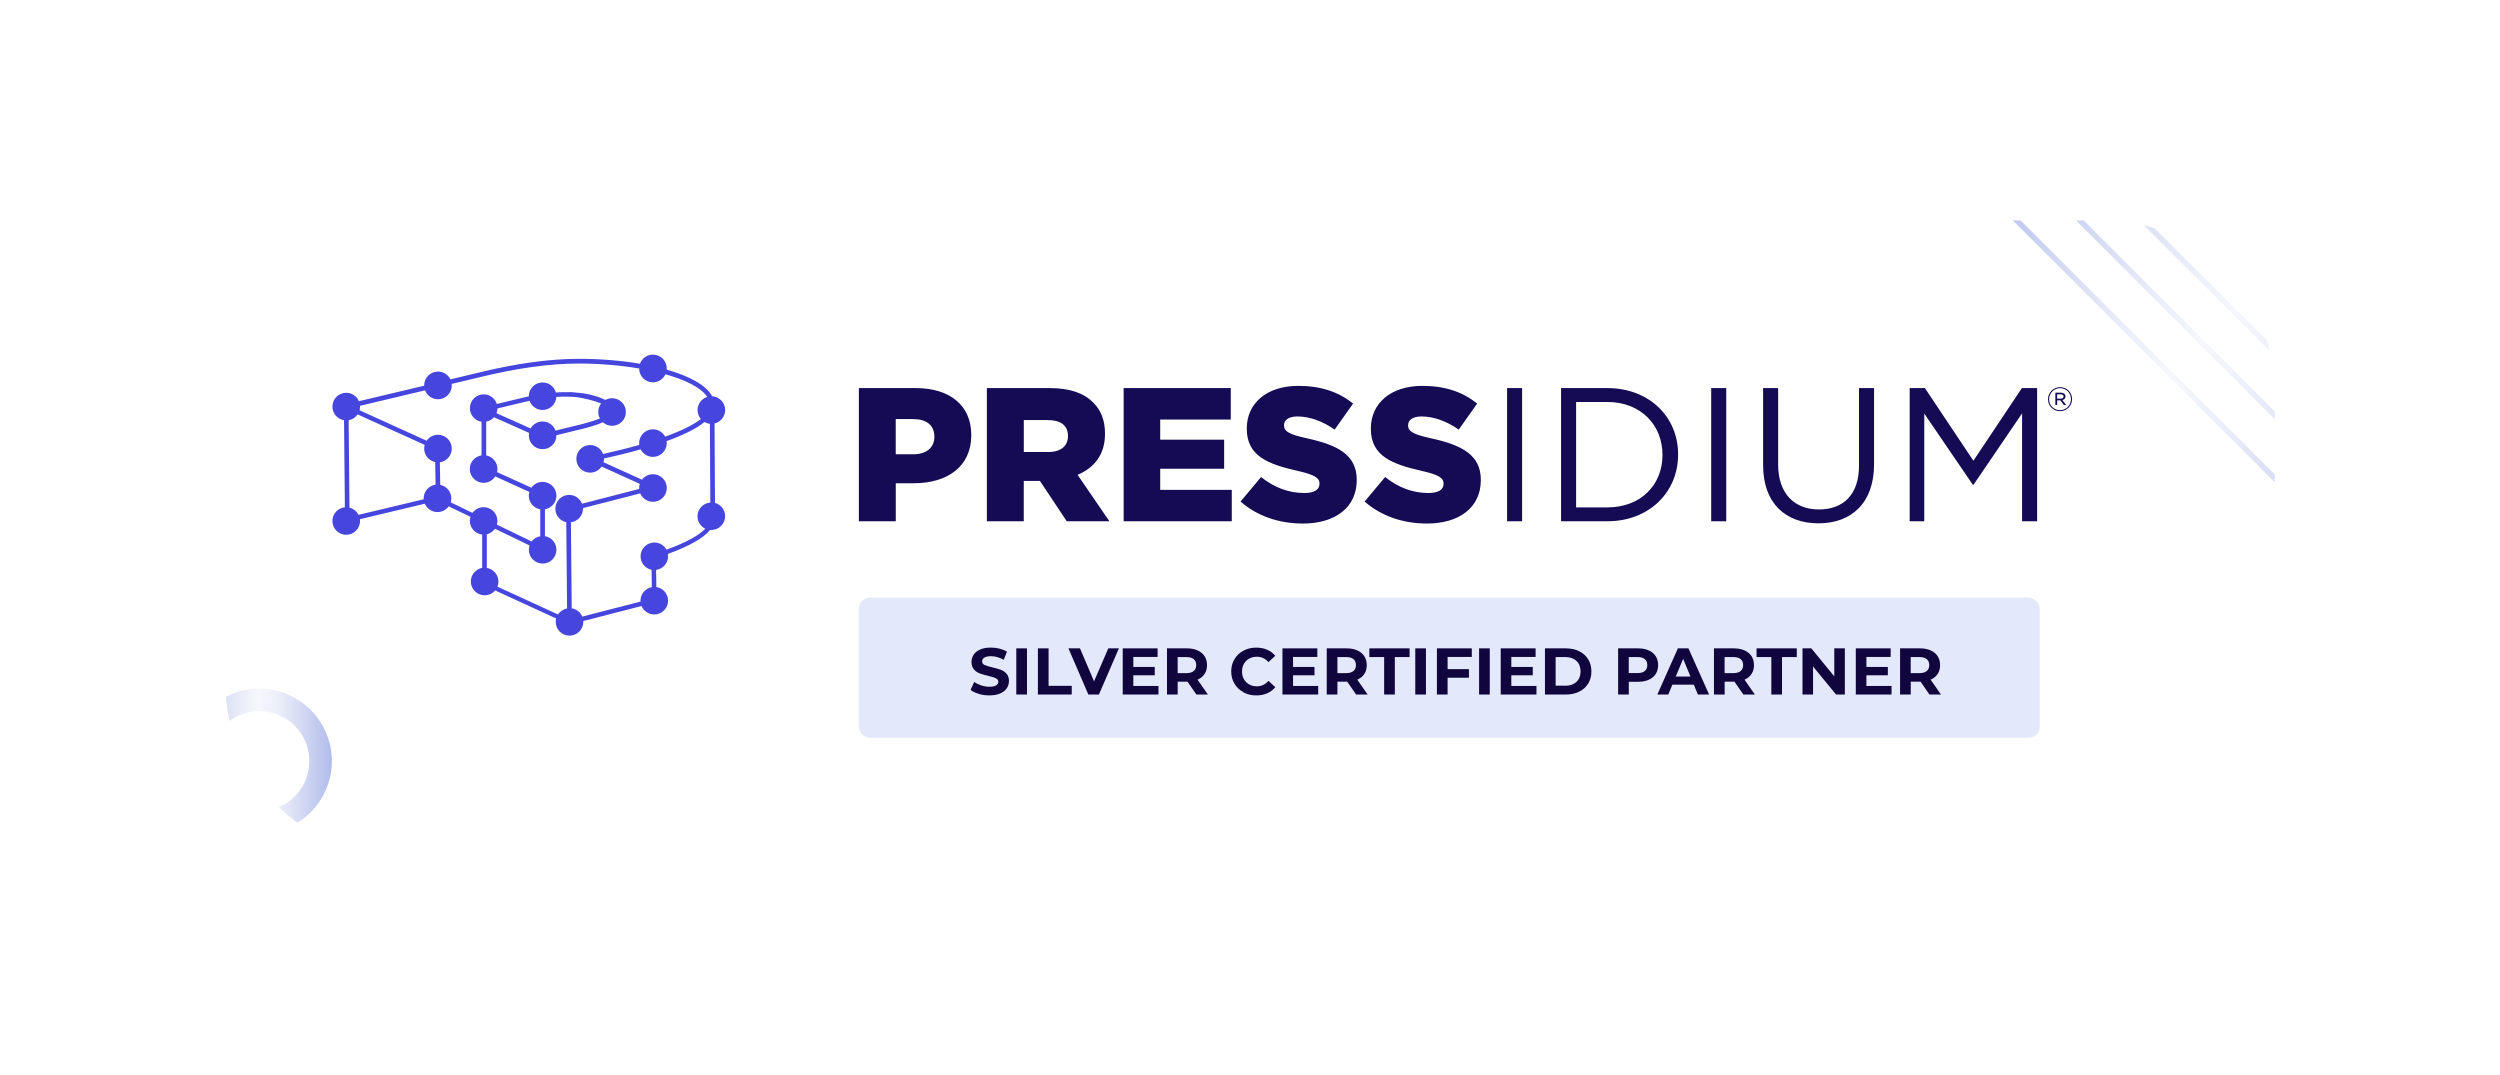 <?xml version="1.0" encoding="UTF-8"?>
<svg id="Layer_1" data-name="Layer 1" xmlns="http://www.w3.org/2000/svg" xmlns:xlink="http://www.w3.org/1999/xlink" viewBox="0 0 606.49 260.89">
  <defs>
    <style>
      .cls-1, .cls-2, .cls-3, .cls-4, .cls-5, .cls-6 {
        fill: none;
      }

      .cls-2 {
        stroke: url(#linear-gradient-5);
        stroke-width: 5.47px;
      }

      .cls-2, .cls-3, .cls-4, .cls-5, .cls-6 {
        stroke-miterlimit: 10;
      }

      .cls-7 {
        fill: #10053d;
      }

      .cls-8 {
        fill: #4646de;
      }

      .cls-9 {
        fill: #fff;
        filter: url(#drop-shadow-1);
      }

      .cls-3 {
        stroke: url(#linear-gradient);
      }

      .cls-3, .cls-4, .cls-5, .cls-6 {
        stroke-width: 1.35px;
      }

      .cls-10 {
        fill: #e3e8fa;
      }

      .cls-4 {
        stroke: url(#linear-gradient-2);
      }

      .cls-5 {
        stroke: url(#linear-gradient-4);
      }

      .cls-6 {
        stroke: url(#linear-gradient-3);
      }

      .cls-11 {
        clip-path: url(#clippath);
      }

      .cls-12 {
        fill: #150b55;
      }
    </style>
    <filter id="drop-shadow-1" x="31.46" y="36.55" width="543.6" height="200.16" filterUnits="userSpaceOnUse">
      <feOffset dx="0" dy="6.14"/>
      <feGaussianBlur result="blur" stdDeviation="7.67"/>
      <feFlood flood-color="#000" flood-opacity=".25"/>
      <feComposite in2="blur" operator="in"/>
      <feComposite in="SourceGraphic"/>
    </filter>
    <clipPath id="clippath">
      <path class="cls-1" d="M551.85,207.41H96.58c-23.16,0-41.94-18.78-41.94-41.94V53.48h455.65c22.96,0,41.57,18.61,41.57,41.57v112.36Z"/>
    </clipPath>
    <linearGradient id="linear-gradient" x1="503.09" y1="68.17" x2="596.7" y2="68.17" gradientUnits="userSpaceOnUse">
      <stop offset="0" stop-color="#b0bbeb"/>
      <stop offset=".18" stop-color="#cfd6f2"/>
      <stop offset=".38" stop-color="#ebeef9"/>
      <stop offset=".5" stop-color="#f6f7fc"/>
      <stop offset=".61" stop-color="#eef0fa"/>
      <stop offset=".77" stop-color="#d8ddf4"/>
      <stop offset=".97" stop-color="#b5c0ec"/>
      <stop offset="1" stop-color="#b0bbeb"/>
    </linearGradient>
    <linearGradient id="linear-gradient-2" x1="495.43" y1="75.83" x2="589.04" y2="75.83" xlink:href="#linear-gradient"/>
    <linearGradient id="linear-gradient-3" x1="487.77" y1="83.49" x2="581.39" y2="83.49" xlink:href="#linear-gradient"/>
    <linearGradient id="linear-gradient-4" x1="480.12" y1="91.14" x2="573.73" y2="91.14" xlink:href="#linear-gradient"/>
    <linearGradient id="linear-gradient-5" x1="45.31" y1="184.64" x2="80.51" y2="184.64" xlink:href="#linear-gradient"/>
  </defs>
  <rect class="cls-1" width="606.49" height="260.89"/>
  <g>
    <g>
      <path class="cls-9" d="M54.64,53.48h455.63c22.95,0,41.59,18.63,41.59,41.59v112.34H96.22c-22.95,0-41.59-18.63-41.59-41.59V53.48h0Z"/>
      <g>
        <g>
          <path class="cls-8" d="M173.45,122.02l-.1-19.29c1.47-.35,2.57-1.68,2.57-3.26,0-1.78-1.4-3.24-3.15-3.34-1.46-2.72-5.57-4.91-11.03-6.45,0-.1.01-.2.01-.3,0-1.85-1.5-3.35-3.35-3.35-1.45,0-2.68.93-3.15,2.21-4.63-.78-9.72-1.19-14.77-1.19-7.31,0-15.44,1.14-24.88,3.47l-6.34,1.51c-.55-1.12-1.69-1.89-3.01-1.89-1.85,0-3.35,1.5-3.35,3.35,0,.03,0,.05,0,.08l-15.83,3.76c-.51-1.2-1.7-2.04-3.08-2.04-1.85,0-3.35,1.5-3.35,3.35,0,1.67,1.23,3.05,2.82,3.3l.2,21.12c-1.69.17-3.02,1.6-3.02,3.33,0,1.85,1.5,3.35,3.35,3.35s3.35-1.5,3.35-3.35c0-.15-.01-.29-.03-.43l15.75-3.76c.51,1.19,1.7,2.03,3.08,2.03,1.12,0,2.1-.55,2.71-1.39l5.27,2.54c-.09.31-.14.63-.14.97,0,1.73,1.31,3.15,2.99,3.33v8.09c-1.55.28-2.75,1.65-2.75,3.3,0,1.85,1.5,3.35,3.35,3.35,1.02,0,1.93-.46,2.55-1.18l14.8,6.8c-.07.26-.11.54-.11.82,0,1.85,1.5,3.35,3.35,3.35s3.35-1.5,3.35-3.35c0-.07,0-.14-.01-.2l14.13-3.64c.51,1.2,1.7,2.05,3.09,2.05,1.85,0,3.35-1.5,3.35-3.35,0-1.67-1.23-3.06-2.84-3.31l-.06-4.15c1.64-.22,2.91-1.62,2.91-3.32,0-.19-.02-.38-.05-.56,5.25-1.91,8.64-3.84,10.24-5.82.09,0,.19.02.29.02,1.85,0,3.35-1.5,3.35-3.35,0-1.54-1.05-2.84-2.47-3.23M86.97,124.9c-.44-.86-1.23-1.51-2.19-1.74l-.2-21.21c.91-.16,1.69-.69,2.18-1.42l16.26,7.39c-.08.28-.12.58-.12.89,0,1.62,1.15,2.97,2.68,3.28l.09,5.49c-1.63.23-2.89,1.62-2.89,3.31,0,.08,0,.15.01.23l-15.82,3.78ZM120.69,142.29c.14-.37.23-.78.23-1.2,0-1.67-1.23-3.05-2.82-3.31v-8.16c.81-.19,1.51-.68,1.98-1.35l8.38,4.05c-.11.33-.17.68-.17,1.05,0,1.85,1.5,3.35,3.35,3.35s3.35-1.5,3.35-3.35c0-1.66-1.21-3.03-2.79-3.3v-6.52c1.58-.26,2.79-1.64,2.79-3.3,0-1.85-1.5-3.35-3.35-3.35-1.13,0-2.13.56-2.73,1.42l-8.32-3.78c.06-.25.09-.5.09-.77,0-1.63-1.18-3-2.73-3.29v-8.19c.75-.14,1.41-.53,1.9-1.07l8.5,3.8c-.04.2-.06.4-.06.6,0,1.85,1.5,3.35,3.35,3.35s3.35-1.5,3.35-3.35c0-.01,0-.03,0-.04,2.42-.58,5.46-1.32,6.67-1.63,1.63-.42,3.27-.91,4.6-1.51.59.53,1.37.86,2.23.86,1.85,0,3.35-1.5,3.35-3.35s-1.5-3.35-3.35-3.35c-.59,0-1.15.16-1.64.43-.09-.05-.18-.09-.28-.14l-.16-.07c-1.94-.88-4.28-1.42-6.9-1.61-.56-.07-1.03-.1-1.36-.1v.03c-1.06-.03-2.16,0-3.3.07-.4-1.4-1.69-2.43-3.22-2.43-1.85,0-3.35,1.5-3.35,3.35,0,0,0,.02,0,.02-.43.09-.87.19-1.31.3l-6.44,1.55c-.43-1.36-1.7-2.34-3.19-2.34-1.85,0-3.35,1.5-3.35,3.35,0,1.67,1.23,3.06,2.83,3.31v8.15c-1.61.24-2.85,1.63-2.85,3.31,0,1.85,1.5,3.35,3.35,3.35,1.18,0,2.22-.62,2.82-1.55l8.27,3.76c-.08.29-.13.6-.13.92,0,1.65,1.2,3.03,2.78,3.3v6.53c-.84.14-1.58.61-2.09,1.26l-8.43-4.07c.08-.28.13-.58.13-.89,0-1.85-1.5-3.35-3.35-3.35-1.11,0-2.09.55-2.7,1.38l-5.27-2.55c.09-.3.14-.63.14-.96,0-1.62-1.16-2.98-2.69-3.28l-.1-5.49c1.64-.22,2.9-1.62,2.9-3.32,0-1.85-1.5-3.35-3.35-3.35-1.14,0-2.15.58-2.75,1.45l-16.27-7.39c.07-.27.11-.56.11-.86,0-.07,0-.15-.01-.22l15.79-3.76c.48,1.27,1.7,2.17,3.13,2.17,1.85,0,3.35-1.5,3.35-3.35,0-.13-.01-.26-.02-.38l6.29-1.5c9.35-2.31,17.4-3.44,24.62-3.44,4.94,0,9.99.43,14.56,1.2h0c0,1.85,1.5,3.36,3.35,3.36,1.34,0,2.5-.8,3.04-1.95,4.92,1.38,8.67,3.25,10.13,5.49-1.36.42-2.35,1.7-2.35,3.2,0,.83.31,1.59.81,2.17-1.83,1.42-4.76,2.86-8.67,4.27-.56-1.06-1.68-1.78-2.96-1.78-1.85,0-3.35,1.5-3.35,3.35,0,.15.01.29.03.43-2.65.76-5.58,1.49-8.77,2.21-.48-1.27-1.7-2.18-3.14-2.18-1.85,0-3.35,1.5-3.35,3.35s1.5,3.35,3.35,3.35c1.15,0,2.17-.58,2.78-1.48l9.26,4.2c-.11.33-.16.67-.16,1.03,0,.07,0,.14,0,.21l-13.86,3.57c-.49-1.25-1.7-2.13-3.12-2.13-1.85,0-3.35,1.5-3.35,3.35,0,1.61,1.14,2.95,2.65,3.28l.2,20.93c-.92.16-1.71.7-2.2,1.45l-14.68-6.74ZM127.23,97.52c.42-.1.83-.19,1.25-.28.46,1.29,1.7,2.22,3.15,2.22,1.78,0,3.24-1.4,3.34-3.16,1.68-.11,3.27-.1,4.75.02,1.92.25,4.37.86,6.11,1.56-.44.57-.7,1.28-.7,2.05,0,.57.14,1.11.4,1.58-1.06.44-2.44.89-4.17,1.34-1.19.31-4.19,1.04-6.59,1.61-.47-1.29-1.7-2.21-3.14-2.21-1.25,0-2.33.68-2.91,1.69l-8.28-3.7c.14-.36.23-.75.24-1.15l6.55-1.58ZM161.68,133.35c-.57-1.03-1.67-1.74-2.93-1.74-1.85,0-3.35,1.5-3.35,3.35,0,1.61,1.15,2.96,2.67,3.28l.06,4.2c-1.56.29-2.75,1.65-2.75,3.29,0,.07,0,.14.01.21l-14.13,3.64c-.44-1.05-1.4-1.82-2.56-2.01l-.2-20.87c1.65-.21,2.93-1.62,2.93-3.32,0-.04,0-.08,0-.12l13.89-3.57c.51,1.2,1.7,2.05,3.09,2.05,1.85,0,3.35-1.5,3.35-3.35s-1.5-3.35-3.35-3.35c-1.09,0-2.05.52-2.67,1.33l-9.32-4.23c.07-.27.11-.56.11-.85,0-.02,0-.04,0-.06,2.98-.66,6-1.4,8.89-2.22.56,1.09,1.68,1.83,2.98,1.83,1.85,0,3.35-1.5,3.35-3.35,0-.16-.01-.32-.04-.48,3.86-1.39,7.11-2.93,9.19-4.63.4.23.84.38,1.32.43l.1,19.11c-1.74.12-3.11,1.57-3.11,3.34,0,1.32.77,2.46,1.88,3-1.35,1.44-4.13,3.17-9.42,5.09"/>
          <path class="cls-12" d="M208.35,94.15h13.85c8.17,0,13.43,4.16,13.43,11.36v.09c0,7.62-5.86,11.63-13.89,11.63h-4.43v9.23h-8.95v-32.31ZM221.55,110.21c3.19,0,5.12-1.62,5.12-4.2v-.09c0-2.77-1.89-4.25-5.17-4.25h-4.2v8.54h4.25ZM239.41,94.15h15.28c4.99,0,8.35,1.29,10.52,3.51,1.89,1.85,2.86,4.34,2.86,7.52v.09c0,4.98-2.58,8.22-6.65,9.92l7.71,11.26h-10.34l-6.51-9.78h-3.92v9.78h-8.95v-32.31ZM254.28,109.66c3.09,0,4.8-1.48,4.8-3.83v-.09c0-2.58-1.85-3.83-4.85-3.83h-5.86v7.75h5.91ZM272.6,126.46h26.22v-7.62h-17.36v-5.12h15.51v-7.06h-15.51v-4.89h17.12v-7.62h-25.99v32.31ZM300.94,121.66c4.02,3.55,9.37,5.35,15.14,5.35,7.85,0,13.06-3.92,13.06-10.52v-.09c0-6.05-4.62-8.45-12.05-10.06-4.43-.97-5.59-1.71-5.59-3.14v-.09c0-1.15,1.06-2.08,3.23-2.08,2.91,0,6.09,1.11,9.05,3.19l4.48-6.32c-3.51-2.81-7.76-4.29-13.29-4.29-7.76,0-12.51,4.29-12.51,10.34v.09c0,6.69,5.35,8.59,12.19,10.16,4.39.97,5.45,1.8,5.45,3.09v.09c0,1.43-1.29,2.22-3.69,2.22-3.74,0-7.25-1.29-10.48-3.88l-4.98,5.95M331.04,121.66c4.02,3.55,9.37,5.35,15.14,5.35,7.85,0,13.06-3.92,13.06-10.52v-.09c0-6.05-4.62-8.45-12.05-10.06-4.43-.97-5.59-1.71-5.59-3.14v-.09c0-1.15,1.06-2.08,3.23-2.08,2.91,0,6.09,1.11,9.05,3.19l4.48-6.32c-3.51-2.81-7.75-4.29-13.29-4.29-7.75,0-12.51,4.29-12.51,10.34v.09c0,6.69,5.36,8.59,12.19,10.16,4.38.97,5.45,1.8,5.45,3.09v.09c0,1.43-1.29,2.22-3.69,2.22-3.74,0-7.25-1.29-10.48-3.88l-4.98,5.95M365.61,126.46h3.65v-32.31h-3.65v32.31ZM378.71,94.15h11.22c10.15,0,17.17,6.97,17.17,16.06v.09c0,9.09-7.02,16.16-17.17,16.16h-11.22v-32.31ZM389.93,123.09c8.17,0,13.38-5.49,13.38-12.69v-.09c0-7.15-5.21-12.79-13.38-12.79h-7.57v25.57h7.57ZM415.13,126.46h3.65v-32.31h-3.65v32.31ZM427.73,112.93c0,9.14,5.45,14.03,13.43,14.03s13.48-4.94,13.48-14.31v-18.51h-3.65v18.79c0,7.06-3.78,10.66-9.74,10.66s-9.88-3.88-9.88-10.89v-18.56h-3.65v18.79M463.27,126.46h3.55v-26.13l11.77,17.26h.19l11.77-17.31v26.17h3.65v-32.31h-3.69l-11.77,17.63-11.77-17.63h-3.69v32.31ZM499.75,99.76c-1.64,0-2.91-1.31-2.91-2.9v-.02c0-1.58,1.28-2.92,2.93-2.92s2.91,1.31,2.91,2.9v.02c0,1.58-1.28,2.92-2.93,2.92ZM502.41,96.82c0-1.46-1.14-2.65-2.64-2.65s-2.66,1.22-2.66,2.67v.02c0,1.46,1.14,2.65,2.64,2.65s2.66-1.22,2.66-2.67v-.02ZM500.69,98.25l-.86-1.13h-.77v1.13h-.44v-2.99h1.34c.38,0,.69.12.89.31.15.14.24.33.24.58v.02c0,.48-.32.77-.77.88l.93,1.2h-.55ZM500.62,96.18c0-.31-.26-.52-.69-.52h-.88v1.06h.85c.42,0,.71-.19.71-.53v-.02Z"/>
        </g>
        <rect class="cls-10" x="208.35" y="144.99" width="286.47" height="34" rx="2.7" ry="2.7"/>
        <g>
          <path class="cls-7" d="M237.45,168.32c-.83-.24-1.49-.55-1.99-.94l.88-1.95c.48.35,1.05.63,1.71.85.66.21,1.32.32,1.98.32.74,0,1.28-.11,1.63-.33.35-.22.53-.51.53-.87,0-.27-.1-.49-.31-.66s-.47-.32-.8-.42c-.33-.11-.77-.22-1.32-.35-.85-.2-1.55-.41-2.1-.61-.54-.2-1.01-.53-1.4-.98-.39-.45-.58-1.05-.58-1.79,0-.65.18-1.24.53-1.77.35-.53.88-.95,1.59-1.26s1.58-.46,2.6-.46c.71,0,1.41.08,2.1.26s1.28.42,1.79.74l-.8,1.97c-1.03-.59-2.07-.88-3.1-.88-.73,0-1.26.12-1.61.35-.35.24-.52.54-.52.93s.2.67.6.86,1.01.37,1.83.55c.85.2,1.55.41,2.1.61s1.01.52,1.4.96c.39.44.58,1.03.58,1.78,0,.64-.18,1.22-.54,1.75-.36.53-.89.95-1.61,1.26-.71.31-1.58.46-2.61.46-.89,0-1.74-.12-2.57-.36Z"/>
          <path class="cls-7" d="M246.55,157.29h2.59v11.2h-2.59v-11.2Z"/>
          <path class="cls-7" d="M251.79,157.29h2.59v9.09h5.62v2.11h-8.21v-11.2Z"/>
          <path class="cls-7" d="M271.44,157.29l-4.85,11.2h-2.56l-4.83-11.2h2.8l3.41,8,3.46-8h2.58Z"/>
          <path class="cls-7" d="M281.04,166.41v2.08h-8.67v-11.2h8.46v2.08h-5.89v2.43h5.2v2.02h-5.2v2.59h6.1Z"/>
          <path class="cls-7" d="M290.24,168.49l-2.16-3.12h-2.38v3.12h-2.59v-11.2h4.85c.99,0,1.85.17,2.58.5.73.33,1.29.8,1.69,1.41.39.61.59,1.33.59,2.16s-.2,1.55-.6,2.15-.97,1.06-1.7,1.38l2.51,3.6h-2.78ZM289.59,159.9c-.41-.34-1-.5-1.78-.5h-2.11v3.9h2.11c.78,0,1.37-.17,1.78-.51.41-.34.61-.82.61-1.44s-.2-1.11-.61-1.45Z"/>
          <path class="cls-7" d="M301.66,167.93c-.92-.5-1.65-1.18-2.18-2.06-.53-.88-.79-1.87-.79-2.98s.26-2.1.79-2.98,1.25-1.57,2.18-2.06c.92-.5,1.96-.74,3.11-.74.97,0,1.85.17,2.63.51.78.34,1.44.83,1.98,1.47l-1.66,1.54c-.76-.87-1.7-1.31-2.82-1.31-.69,0-1.31.15-1.86.46-.54.3-.97.73-1.27,1.27-.3.54-.46,1.16-.46,1.86s.15,1.31.46,1.86c.3.54.73.97,1.27,1.27s1.16.46,1.86.46c1.12,0,2.06-.44,2.82-1.33l1.66,1.54c-.53.65-1.19,1.15-1.98,1.49-.79.34-1.67.51-2.64.51-1.14,0-2.17-.25-3.1-.74Z"/>
          <path class="cls-7" d="M319.79,166.41v2.08h-8.67v-11.2h8.46v2.08h-5.89v2.43h5.2v2.02h-5.2v2.59h6.1Z"/>
          <path class="cls-7" d="M328.99,168.49l-2.16-3.12h-2.38v3.12h-2.59v-11.2h4.85c.99,0,1.85.17,2.58.5.73.33,1.29.8,1.69,1.41.39.61.59,1.33.59,2.16s-.2,1.55-.6,2.15-.97,1.06-1.7,1.38l2.51,3.6h-2.78ZM328.34,159.9c-.41-.34-1-.5-1.78-.5h-2.11v3.9h2.11c.78,0,1.37-.17,1.78-.51.41-.34.61-.82.61-1.44s-.2-1.11-.61-1.45Z"/>
          <path class="cls-7" d="M335.78,159.4h-3.58v-2.11h9.76v2.11h-3.58v9.09h-2.59v-9.09Z"/>
          <path class="cls-7" d="M343.34,157.29h2.59v11.2h-2.59v-11.2Z"/>
          <path class="cls-7" d="M351.18,159.37v2.96h5.18v2.08h-5.18v4.08h-2.59v-11.2h8.46v2.08h-5.87Z"/>
          <path class="cls-7" d="M358.82,157.29h2.59v11.2h-2.59v-11.2Z"/>
          <path class="cls-7" d="M372.74,166.41v2.08h-8.67v-11.2h8.46v2.08h-5.89v2.43h5.2v2.02h-5.2v2.59h6.1Z"/>
          <path class="cls-7" d="M374.8,157.29h5.09c1.22,0,2.29.23,3.22.7.93.46,1.66,1.12,2.18,1.96.52.84.78,1.82.78,2.94s-.26,2.1-.78,2.94c-.52.84-1.24,1.5-2.18,1.96-.93.46-2.01.7-3.22.7h-5.09v-11.2ZM379.76,166.36c1.12,0,2.01-.31,2.68-.94s1-1.47,1-2.54-.33-1.91-1-2.54-1.56-.94-2.68-.94h-2.37v6.94h2.37Z"/>
          <path class="cls-7" d="M399.98,157.78c.73.33,1.29.8,1.69,1.41.39.61.59,1.33.59,2.16s-.2,1.54-.59,2.15c-.4.61-.96,1.08-1.69,1.41-.73.33-1.59.49-2.58.49h-2.26v3.09h-2.59v-11.2h4.85c.99,0,1.85.17,2.58.5ZM399.02,162.78c.41-.34.61-.81.61-1.43s-.2-1.11-.61-1.45c-.41-.34-1-.5-1.78-.5h-2.11v3.89h2.11c.78,0,1.37-.17,1.78-.5Z"/>
          <path class="cls-7" d="M410.91,166.09h-5.2l-.99,2.4h-2.66l4.99-11.2h2.56l5.01,11.2h-2.72l-.99-2.4ZM410.1,164.12l-1.78-4.29-1.78,4.29h3.55Z"/>
          <path class="cls-7" d="M422.93,168.49l-2.16-3.12h-2.38v3.12h-2.59v-11.2h4.85c.99,0,1.85.17,2.58.5.73.33,1.29.8,1.69,1.41.39.61.59,1.33.59,2.16s-.2,1.55-.6,2.15-.97,1.06-1.7,1.38l2.51,3.6h-2.78ZM422.27,159.9c-.41-.34-1-.5-1.78-.5h-2.11v3.9h2.11c.78,0,1.37-.17,1.78-.51.41-.34.61-.82.61-1.44s-.2-1.11-.61-1.45Z"/>
          <path class="cls-7" d="M429.71,159.4h-3.58v-2.11h9.76v2.11h-3.58v9.09h-2.59v-9.09Z"/>
          <path class="cls-7" d="M447.55,157.29v11.2h-2.13l-5.58-6.8v6.8h-2.56v-11.2h2.14l5.57,6.8v-6.8h2.56Z"/>
          <path class="cls-7" d="M458.88,166.41v2.08h-8.67v-11.2h8.46v2.08h-5.89v2.43h5.2v2.02h-5.2v2.59h6.1Z"/>
          <path class="cls-7" d="M468.08,168.49l-2.16-3.12h-2.38v3.12h-2.59v-11.2h4.85c.99,0,1.85.17,2.58.5.73.33,1.29.8,1.69,1.41.39.61.59,1.33.59,2.16s-.2,1.55-.6,2.15-.97,1.06-1.7,1.38l2.51,3.6h-2.78ZM467.42,159.9c-.41-.34-1-.5-1.78-.5h-2.11v3.9h2.11c.78,0,1.37-.17,1.78-.51.41-.34.61-.82.61-1.44s-.2-1.11-.61-1.45Z"/>
        </g>
      </g>
    </g>
    <g class="cls-11">
      <g>
        <line class="cls-3" x1="503.57" y1="21.84" x2="596.22" y2="114.5"/>
        <line class="cls-4" x1="495.91" y1="29.5" x2="588.57" y2="122.16"/>
        <line class="cls-6" x1="488.25" y1="37.16" x2="580.91" y2="129.81"/>
        <line class="cls-5" x1="480.59" y1="44.81" x2="573.25" y2="137.47"/>
        <circle class="cls-2" cx="62.91" cy="184.64" r="14.86"/>
      </g>
    </g>
  </g>
</svg>